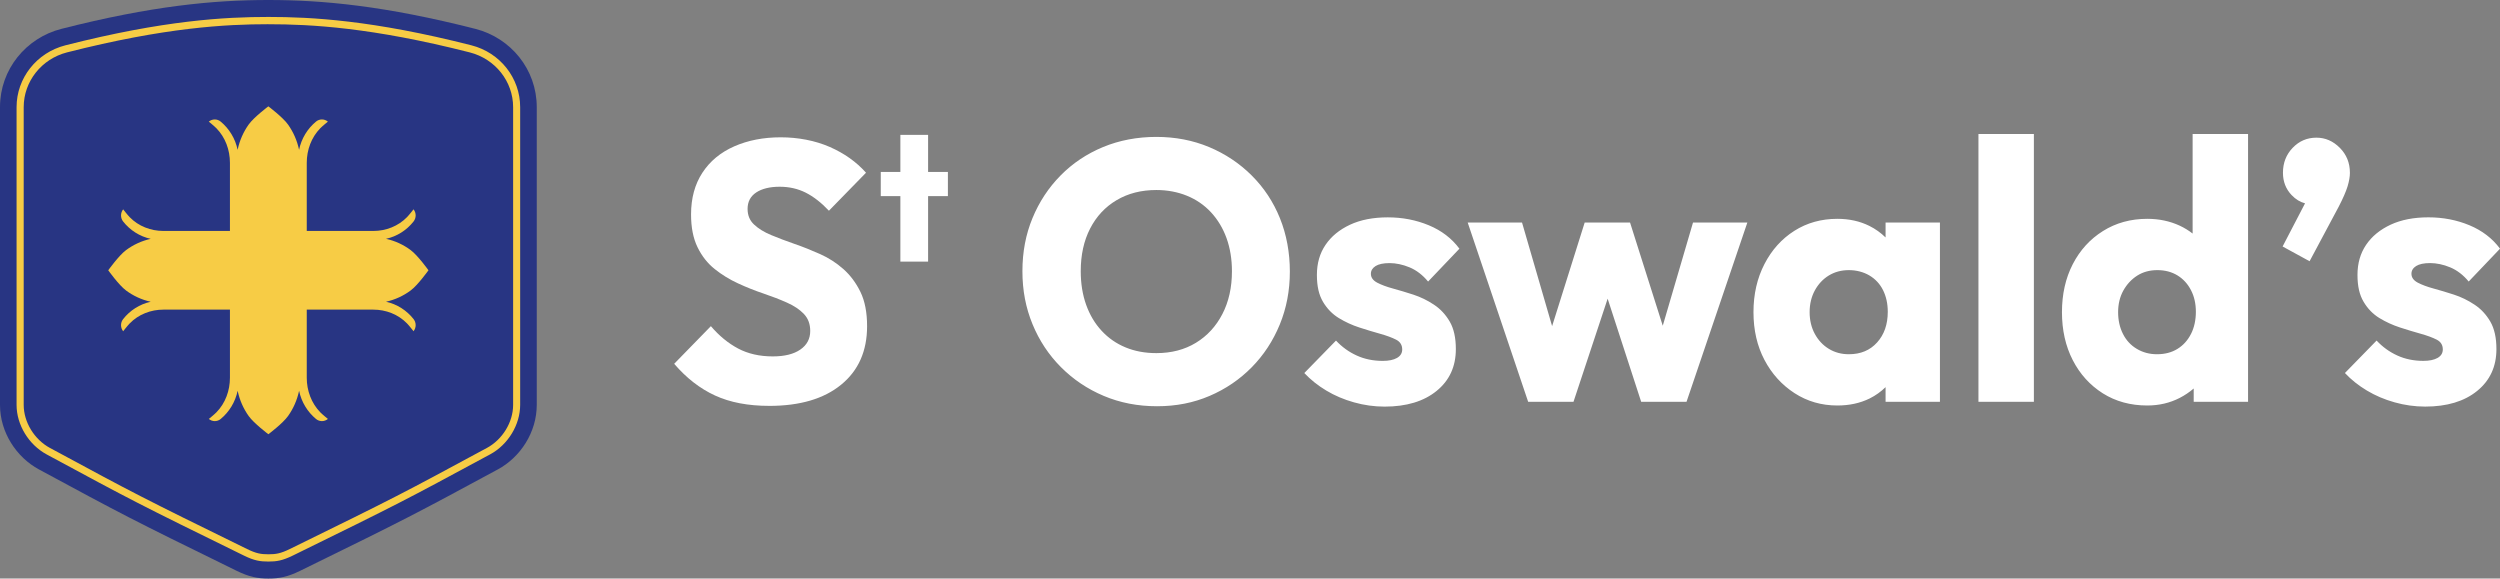 <svg width="121" height="28" viewBox="0 0 121 28" fill="none" xmlns="http://www.w3.org/2000/svg">
<rect x="0" y="0" width="121" height="28" fill="#808080" stroke="none"/>
<g clip-path="url(#clip0_941_709)">
<path d="M37.23 19.644C36.208 19.644 35.334 19.477 34.608 19.143C33.882 18.81 33.223 18.298 32.63 17.608L34.407 15.786C34.802 16.25 35.24 16.61 35.722 16.867C36.205 17.123 36.765 17.25 37.404 17.25C37.973 17.25 38.417 17.14 38.736 16.919C39.055 16.7 39.215 16.399 39.215 16.018C39.215 15.685 39.113 15.411 38.91 15.197C38.707 14.982 38.431 14.798 38.083 14.644C37.735 14.489 37.357 14.344 36.95 14.206C36.543 14.07 36.134 13.906 35.721 13.716C35.309 13.526 34.931 13.294 34.589 13.02C34.246 12.746 33.97 12.396 33.761 11.967C33.551 11.538 33.447 11.008 33.447 10.377C33.447 9.591 33.63 8.919 33.996 8.36C34.362 7.8 34.875 7.375 35.538 7.083C36.2 6.792 36.949 6.646 37.785 6.646C38.621 6.646 39.446 6.801 40.155 7.11C40.863 7.42 41.45 7.836 41.915 8.36L40.12 10.199C39.749 9.806 39.374 9.515 38.996 9.324C38.618 9.134 38.197 9.038 37.733 9.038C37.27 9.038 36.88 9.13 36.601 9.315C36.322 9.5 36.183 9.765 36.183 10.11C36.183 10.42 36.287 10.673 36.497 10.868C36.706 11.065 36.981 11.235 37.324 11.377C37.667 11.52 38.045 11.663 38.457 11.806C38.87 11.949 39.282 12.113 39.694 12.298C40.106 12.482 40.481 12.723 40.817 13.021C41.154 13.319 41.429 13.687 41.645 14.128C41.86 14.569 41.967 15.122 41.967 15.788C41.967 16.991 41.55 17.934 40.713 18.618C39.877 19.303 38.715 19.645 37.229 19.645L37.23 19.644Z" fill="white"/>
<path d="M60.583 8.493C59.99 7.903 59.302 7.445 58.519 7.117C57.735 6.79 56.883 6.626 55.966 6.626C55.049 6.626 54.177 6.79 53.388 7.117C52.598 7.445 51.913 7.903 51.332 8.493C50.751 9.082 50.298 9.769 49.973 10.555C49.647 11.341 49.485 12.198 49.485 13.127C49.485 14.056 49.647 14.898 49.973 15.689C50.298 16.481 50.757 17.174 51.349 17.769C51.942 18.364 52.632 18.829 53.423 19.162C54.212 19.495 55.072 19.662 56.001 19.662C56.929 19.662 57.766 19.495 58.544 19.162C59.323 18.829 60.001 18.367 60.582 17.778C61.163 17.189 61.616 16.498 61.941 15.707C62.267 14.915 62.429 14.061 62.429 13.144C62.429 12.227 62.269 11.355 61.95 10.564C61.63 9.772 61.175 9.082 60.582 8.493H60.583ZM59.164 15.198C58.856 15.794 58.429 16.258 57.883 16.591C57.336 16.924 56.699 17.091 55.966 17.091C55.42 17.091 54.924 16.999 54.477 16.814C54.029 16.629 53.644 16.362 53.319 16.01C52.993 15.659 52.744 15.24 52.569 14.751C52.395 14.263 52.308 13.722 52.308 13.127C52.308 12.341 52.458 11.653 52.761 11.064C53.063 10.475 53.49 10.016 54.042 9.689C54.594 9.361 55.235 9.197 55.967 9.197C56.501 9.197 56.995 9.29 57.448 9.474C57.901 9.659 58.29 9.927 58.615 10.278C58.94 10.63 59.19 11.045 59.365 11.528C59.538 12.011 59.626 12.543 59.626 13.127C59.626 13.913 59.472 14.603 59.164 15.198ZM66.577 12.877C66.727 12.783 66.954 12.734 67.256 12.734C67.559 12.734 67.892 12.802 68.223 12.94C68.553 13.077 68.853 13.306 69.12 13.627L70.636 12.037C70.265 11.537 69.771 11.16 69.156 10.904C68.54 10.648 67.878 10.52 67.169 10.52C66.461 10.52 65.851 10.639 65.34 10.877C64.829 11.116 64.434 11.44 64.156 11.85C63.876 12.261 63.738 12.746 63.738 13.306C63.738 13.865 63.837 14.275 64.034 14.61C64.232 14.943 64.487 15.204 64.801 15.396C65.114 15.586 65.445 15.738 65.794 15.851C66.143 15.964 66.476 16.065 66.796 16.154C67.115 16.243 67.373 16.339 67.571 16.44C67.769 16.541 67.867 16.7 67.867 16.913C67.867 17.092 67.782 17.228 67.615 17.324C67.446 17.42 67.217 17.467 66.927 17.467C66.462 17.467 66.041 17.38 65.664 17.207C65.286 17.035 64.952 16.794 64.662 16.484L63.129 18.055C63.431 18.376 63.785 18.66 64.192 18.903C64.598 19.147 65.046 19.338 65.533 19.474C66.02 19.611 66.514 19.68 67.014 19.68C68.07 19.68 68.91 19.427 69.531 18.921C70.153 18.416 70.463 17.741 70.463 16.895C70.463 16.348 70.365 15.905 70.167 15.565C69.97 15.226 69.714 14.951 69.4 14.744C69.087 14.536 68.756 14.376 68.407 14.261C68.058 14.148 67.731 14.05 67.423 13.966C67.115 13.883 66.859 13.787 66.656 13.681C66.453 13.573 66.351 13.431 66.351 13.252C66.351 13.097 66.426 12.973 66.578 12.877H66.577ZM80.478 15.768L78.894 10.77H76.699L75.122 15.785L73.666 10.77H71.036L73.963 19.447H76.157L77.81 14.456L79.433 19.447H81.628L84.572 10.77H81.942L80.477 15.768H80.478ZM91.262 11.493C91.034 11.27 90.772 11.079 90.47 10.93C90.012 10.704 89.497 10.591 88.928 10.591C88.15 10.591 87.456 10.785 86.846 11.172C86.236 11.559 85.754 12.094 85.4 12.779C85.046 13.464 84.868 14.24 84.868 15.109C84.868 15.977 85.046 16.749 85.4 17.421C85.754 18.093 86.239 18.629 86.855 19.028C87.47 19.427 88.162 19.626 88.928 19.626C89.509 19.626 90.029 19.513 90.487 19.288C90.784 19.141 91.039 18.955 91.262 18.738V19.448H93.893V10.77H91.262V11.493V11.493ZM90.853 16.573C90.511 16.955 90.055 17.145 89.485 17.145C89.126 17.145 88.803 17.059 88.518 16.885C88.234 16.713 88.007 16.472 87.838 16.162C87.67 15.852 87.586 15.501 87.586 15.109C87.586 14.716 87.67 14.366 87.838 14.056C88.007 13.747 88.234 13.505 88.518 13.332C88.803 13.159 89.125 13.074 89.485 13.074C89.846 13.074 90.188 13.161 90.479 13.332C90.769 13.505 90.99 13.743 91.141 14.047C91.291 14.35 91.368 14.699 91.368 15.091C91.368 15.698 91.196 16.193 90.853 16.573V16.573ZM95.757 19.448H98.44V6.484H95.757V19.447V19.448ZM106.123 11.304C105.934 11.156 105.725 11.028 105.496 10.921C105.019 10.701 104.497 10.591 103.928 10.591C103.127 10.591 102.412 10.788 101.785 11.181C101.158 11.573 100.67 12.11 100.321 12.788C99.972 13.466 99.799 14.24 99.799 15.109C99.799 15.977 99.972 16.751 100.321 17.43C100.669 18.108 101.155 18.644 101.776 19.037C102.398 19.429 103.115 19.626 103.928 19.626C104.497 19.626 105.02 19.504 105.496 19.26C105.747 19.131 105.972 18.977 106.175 18.803V19.448H108.806V6.484H106.123V11.304V11.304ZM106.044 16.162C105.887 16.472 105.67 16.713 105.391 16.885C105.113 17.058 104.782 17.145 104.398 17.145C104.039 17.145 103.713 17.059 103.422 16.885C103.132 16.713 102.908 16.472 102.752 16.162C102.595 15.852 102.517 15.501 102.517 15.109C102.517 14.716 102.601 14.368 102.769 14.064C102.938 13.761 103.161 13.52 103.44 13.341C103.72 13.163 104.044 13.074 104.416 13.074C104.789 13.074 105.113 13.161 105.393 13.332C105.672 13.505 105.889 13.743 106.045 14.047C106.202 14.35 106.28 14.699 106.28 15.091C106.28 15.484 106.202 15.853 106.045 16.162H106.044ZM113.735 8.36C113.735 7.884 113.572 7.482 113.248 7.155C112.922 6.827 112.545 6.663 112.115 6.663C111.662 6.663 111.279 6.827 110.965 7.155C110.652 7.482 110.495 7.884 110.495 8.36C110.495 8.788 110.634 9.148 110.912 9.44C111.111 9.649 111.329 9.781 111.564 9.841L110.478 11.93L111.784 12.644L113.195 10.001C113.405 9.596 113.546 9.269 113.623 9.019C113.698 8.77 113.736 8.549 113.736 8.359L113.735 8.36ZM119.763 14.743C119.45 14.535 119.119 14.374 118.77 14.26C118.422 14.147 118.093 14.049 117.785 13.965C117.477 13.882 117.222 13.786 117.019 13.68C116.816 13.572 116.714 13.43 116.714 13.251C116.714 13.096 116.789 12.972 116.94 12.876C117.091 12.781 117.317 12.733 117.62 12.733C117.923 12.733 118.256 12.801 118.587 12.939C118.918 13.076 119.218 13.305 119.485 13.626L121.001 12.036C120.63 11.536 120.136 11.159 119.52 10.902C118.904 10.646 118.243 10.519 117.534 10.519C116.825 10.519 116.216 10.638 115.704 10.876C115.193 11.115 114.798 11.439 114.52 11.849C114.241 12.26 114.102 12.745 114.102 13.305C114.102 13.864 114.201 14.274 114.399 14.608C114.596 14.942 114.852 15.203 115.165 15.395C115.479 15.585 115.81 15.736 116.159 15.85C116.508 15.963 116.84 16.064 117.16 16.153C117.479 16.242 117.738 16.338 117.936 16.439C118.133 16.54 118.232 16.698 118.232 16.912C118.232 17.091 118.147 17.227 117.98 17.323C117.811 17.419 117.581 17.466 117.291 17.466C116.826 17.466 116.406 17.379 116.029 17.206C115.651 17.034 115.317 16.793 115.027 16.483L113.494 18.054C113.795 18.375 114.15 18.659 114.557 18.902C114.964 19.146 115.41 19.337 115.898 19.473C116.385 19.61 116.879 19.679 117.378 19.679C118.435 19.679 119.275 19.426 119.895 18.92C120.517 18.415 120.827 17.739 120.827 16.894C120.827 16.347 120.728 15.904 120.531 15.564C120.333 15.225 120.078 14.95 119.764 14.743H119.763Z" fill="white"/>
<path d="M45.878 8.322H44.92V6.528H43.578V8.322H42.629V9.492H43.578V12.662H44.92V9.492H45.878V8.322Z" fill="white"/>
<path d="M25.979 5.186V19.596C25.979 20.928 25.184 22.131 24.094 22.72C20.074 24.89 19.767 25.061 14.521 27.63C13.916 27.925 13.518 28 12.991 28C12.464 28 12.064 27.925 11.459 27.63C6.211 25.061 5.904 24.89 1.885 22.72C0.795 22.131 0 20.928 0 19.596V5.186C0 3.354 1.264 1.833 2.968 1.398C7.331 0.286 10.34 0 12.99 0C15.64 0 18.647 0.286 23.011 1.398C24.716 1.833 25.979 3.354 25.979 5.186Z" fill="#283583"/>
<path d="M12.99 27.179C12.589 27.179 12.309 27.136 11.804 26.889C6.675 24.378 6.279 24.164 2.494 22.121L2.259 21.994C1.388 21.524 0.802 20.561 0.802 19.598V5.186C0.802 3.779 1.773 2.55 3.162 2.194C7.939 0.976 10.924 0.82 12.99 0.82C15.056 0.82 18.04 0.976 22.816 2.193C24.206 2.547 25.176 3.778 25.176 5.185V19.596C25.176 20.559 24.591 21.524 23.719 21.993L23.484 22.119C19.699 24.163 19.304 24.377 14.173 26.889C13.668 27.135 13.389 27.179 12.989 27.179H12.99ZM12.99 1.172C10.943 1.172 7.986 1.327 3.246 2.535C2.01 2.851 1.147 3.94 1.147 5.185V19.596C1.147 20.433 1.659 21.271 2.42 21.682L2.655 21.808C6.435 23.849 6.83 24.062 11.954 26.571C12.405 26.791 12.629 26.827 12.992 26.827C13.355 26.827 13.577 26.792 14.028 26.572C19.152 24.063 19.547 23.85 23.326 21.809L23.562 21.683C24.323 21.272 24.835 20.433 24.835 19.598V5.186C24.835 3.941 23.972 2.852 22.736 2.536C17.995 1.328 15.038 1.173 12.992 1.173L12.99 1.172Z" fill="#F7CC45"/>
<path d="M20.017 15.444C20.152 15.616 20.151 15.861 20.015 16.032C20.015 16.032 19.815 15.772 19.699 15.653C19.271 15.214 18.678 14.986 18.07 14.986H14.847V18.285C14.847 18.907 15.072 19.515 15.5 19.954C15.615 20.071 15.871 20.277 15.871 20.277C15.703 20.416 15.464 20.418 15.296 20.279C14.886 19.94 14.59 19.461 14.476 18.913C14.381 19.362 14.197 19.778 13.942 20.135C13.688 20.493 12.989 21.017 12.989 21.017C12.989 21.017 12.29 20.493 12.035 20.135C11.781 19.777 11.596 19.362 11.502 18.913C11.388 19.461 11.091 19.94 10.681 20.279C10.514 20.418 10.274 20.416 10.107 20.277C10.107 20.277 10.361 20.072 10.477 19.954C10.906 19.515 11.129 18.908 11.129 18.285V14.986H7.907C7.299 14.986 6.705 15.215 6.277 15.654C6.162 15.772 5.961 16.033 5.961 16.033C5.825 15.862 5.824 15.617 5.959 15.445C6.29 15.025 6.758 14.722 7.294 14.605C6.855 14.508 6.449 14.319 6.1 14.059C5.75 13.798 5.239 13.082 5.239 13.082C5.239 13.082 5.75 12.367 6.1 12.106C6.45 11.846 6.855 11.657 7.294 11.56C6.758 11.443 6.29 11.14 5.959 10.72C5.824 10.548 5.825 10.303 5.961 10.132C5.961 10.132 6.161 10.392 6.277 10.511C6.705 10.95 7.298 11.178 7.907 11.178H11.129V7.879C11.129 7.257 10.905 6.649 10.476 6.21C10.361 6.093 10.106 5.887 10.106 5.887C10.273 5.747 10.513 5.746 10.68 5.885C11.09 6.224 11.387 6.703 11.501 7.251C11.595 6.802 11.78 6.386 12.034 6.029C12.289 5.671 12.988 5.147 12.988 5.147C12.988 5.147 13.687 5.671 13.941 6.029C14.196 6.387 14.38 6.802 14.475 7.251C14.588 6.703 14.885 6.224 15.295 5.885C15.463 5.746 15.702 5.747 15.87 5.887C15.87 5.887 15.615 6.092 15.499 6.21C15.071 6.649 14.847 7.256 14.847 7.879V11.178H18.07C18.677 11.178 19.271 10.949 19.699 10.51C19.814 10.392 20.015 10.131 20.015 10.131C20.151 10.302 20.152 10.547 20.017 10.719C19.686 11.139 19.218 11.442 18.683 11.559C19.122 11.655 19.528 11.845 19.877 12.105C20.227 12.366 20.738 13.081 20.738 13.081C20.738 13.081 20.227 13.797 19.877 14.058C19.527 14.318 19.122 14.507 18.683 14.604C19.218 14.721 19.686 15.024 20.017 15.444V15.444Z" fill="#F7CC45"/>
</g>
<defs>
<clipPath id="clip0_941_709">
<rect width="121" height="28" fill="white"/>
</clipPath>
</defs>
</svg>
